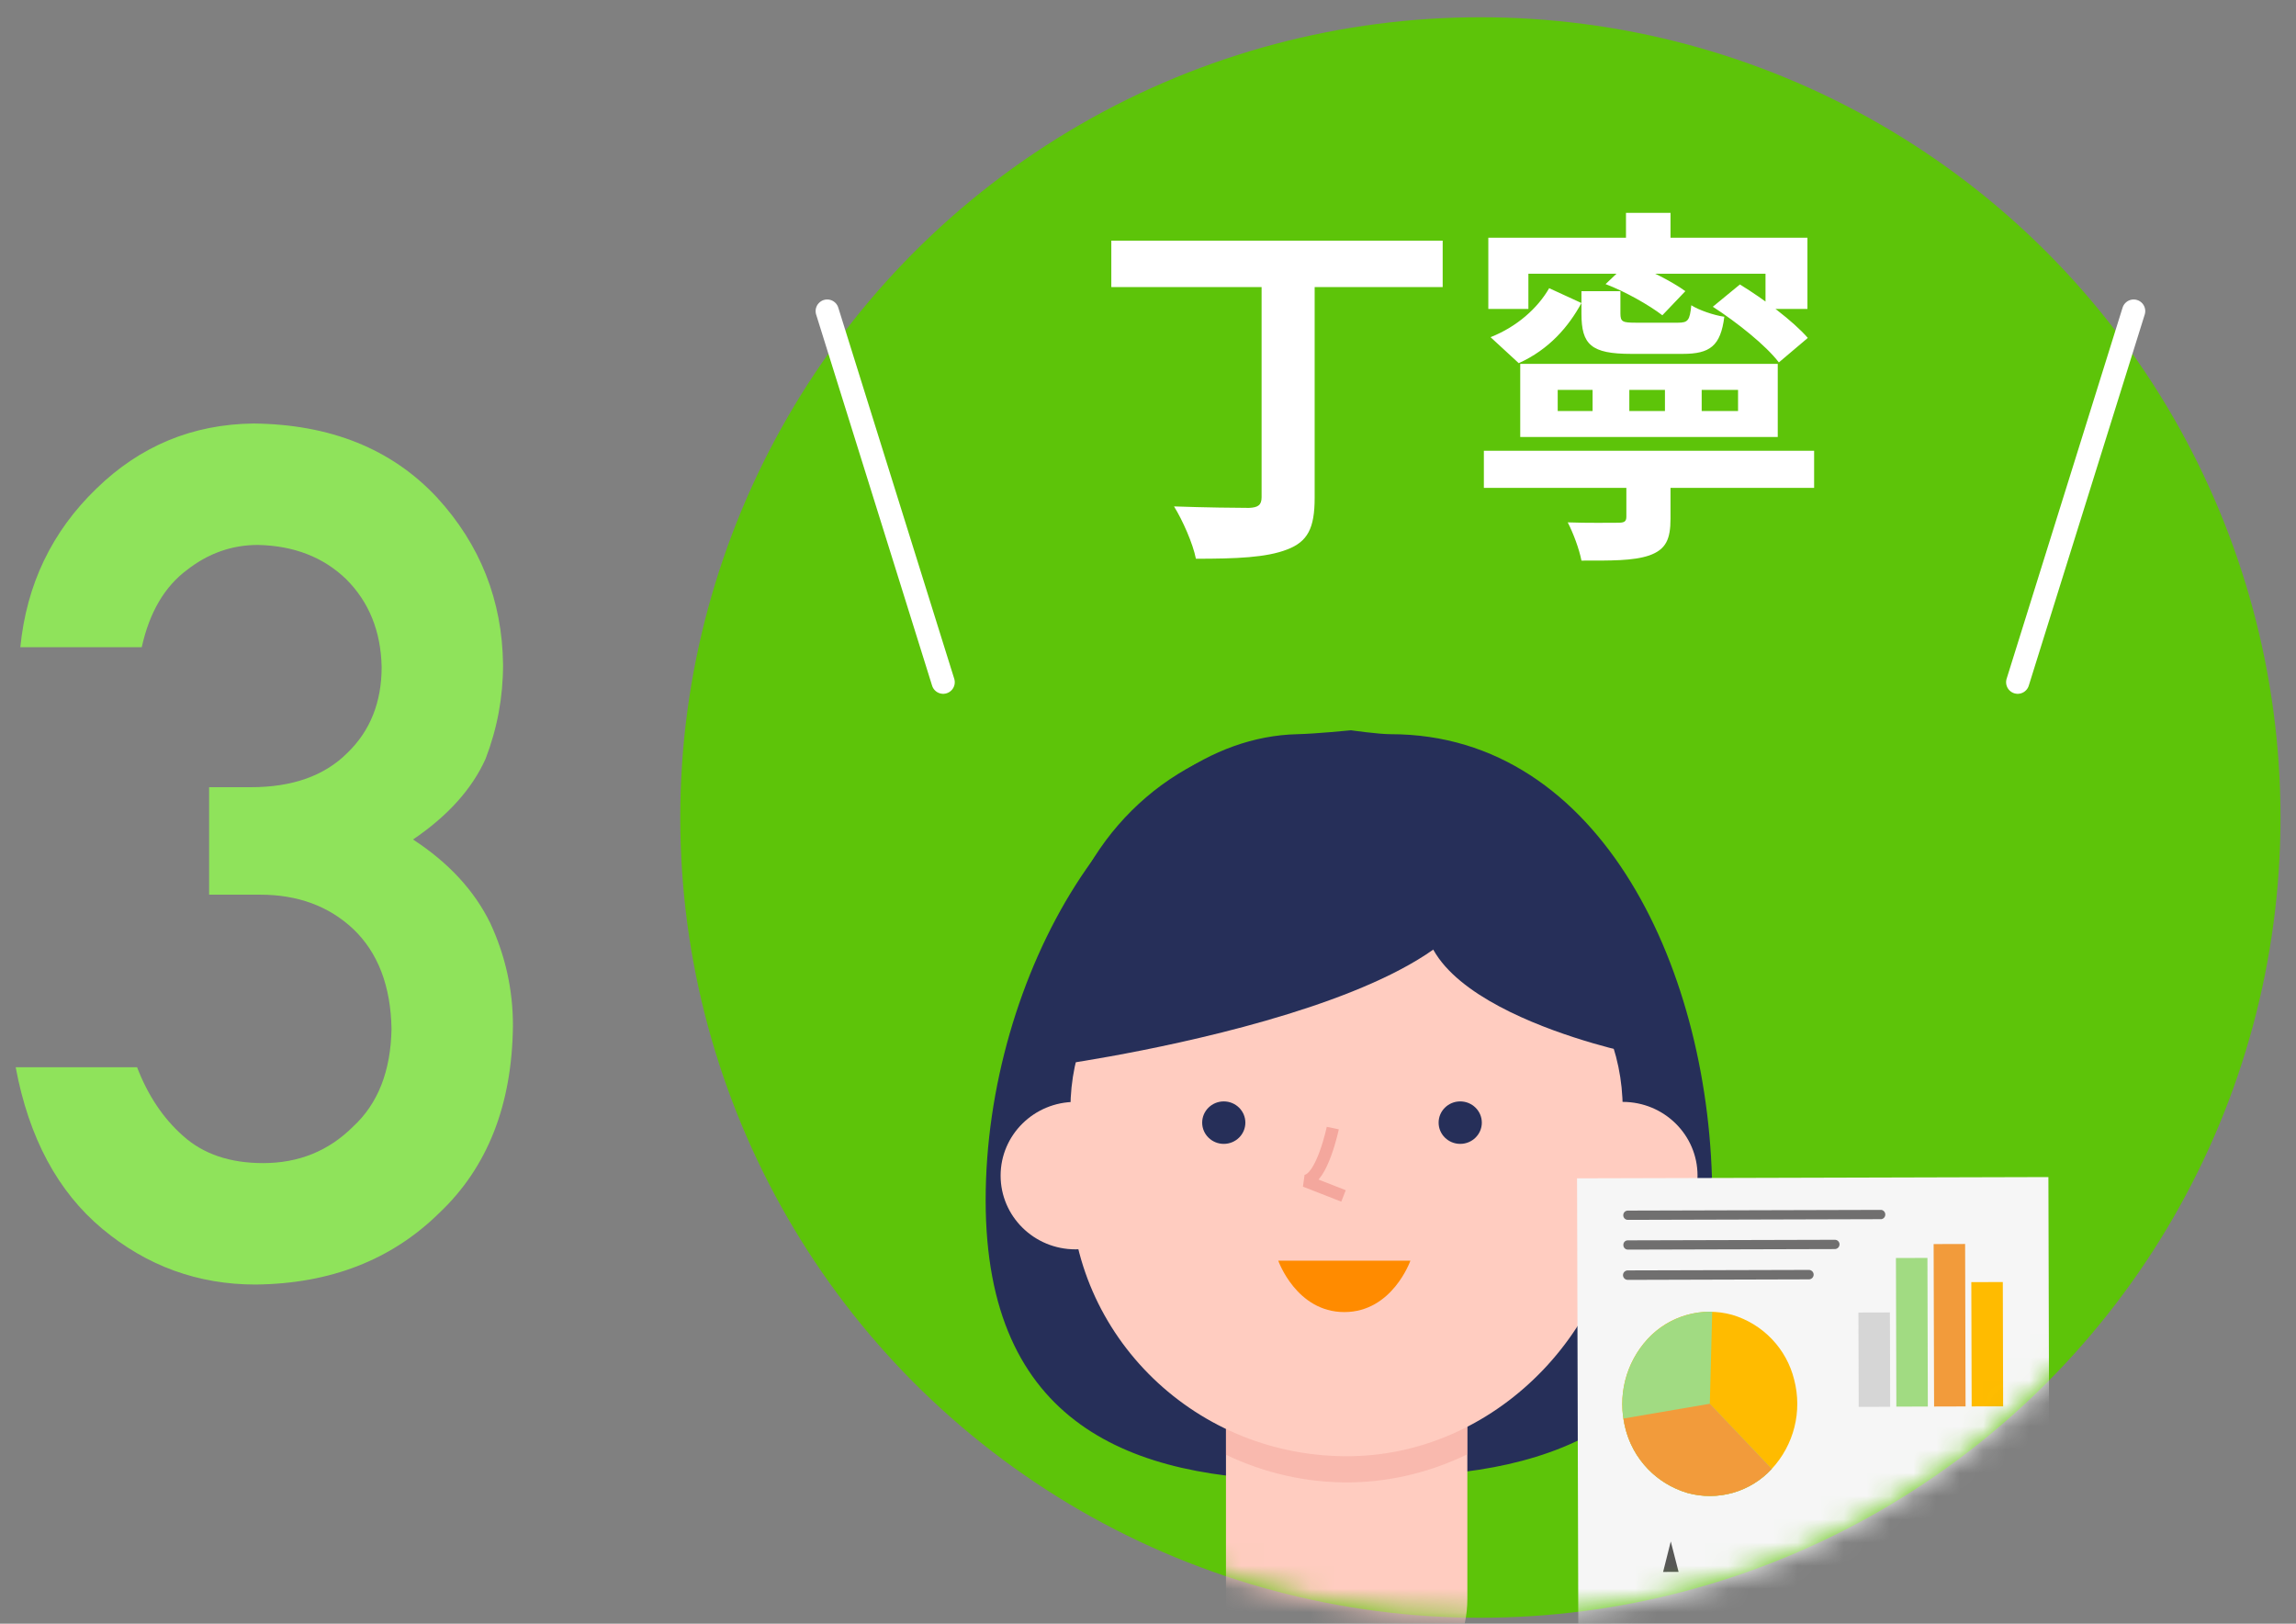 <svg width="99" height="70" viewBox="0 0 99 70" fill="none" xmlns="http://www.w3.org/2000/svg">
<rect x="0" y="0" width="99" height="70" fill="#808080" stroke="none"/>
<circle cx="63.832" cy="35.244" r="34.5" fill="#5DC409"/>
<mask id="mask0_31288_245400" style="mask-type:alpha" maskUnits="userSpaceOnUse" x="29" y="0" width="70" height="70">
<circle cx="63.836" cy="35.244" r="34.5" fill="white"/>
</mask>
<g mask="url(#mask0_31288_245400)">
<path d="M47.918 10.376V12.376H62.206V10.376H47.918ZM54.398 11.24V21.432C54.398 21.768 54.254 21.88 53.854 21.896C53.406 21.896 51.918 21.88 50.622 21.832C50.99 22.424 51.438 23.432 51.566 24.088C53.294 24.088 54.606 24.04 55.502 23.688C56.382 23.352 56.686 22.776 56.686 21.464V11.24H54.398ZM70.11 9.176V11.32H72.03V9.176H70.11ZM64.174 10.248V13.32H65.902V11.8H76.126V13.32H77.934V10.248H64.174ZM73.374 16.808H74.942V17.72H73.374V16.808ZM70.254 16.808H71.79V17.72H70.254V16.808ZM67.166 16.808H68.67V17.72H67.166V16.808ZM65.55 15.688V18.84H76.654V15.688H65.55ZM63.982 19.432V21.032H78.222V19.432H63.982ZM70.126 20.408V22.28C70.126 22.488 70.03 22.536 69.774 22.536C69.502 22.536 68.414 22.552 67.598 22.52C67.838 22.984 68.094 23.672 68.19 24.168C69.454 24.168 70.414 24.184 71.118 23.944C71.838 23.688 72.03 23.24 72.03 22.36V20.408H70.126ZM68.19 12.552V13.528C68.19 14.856 68.606 15.256 70.334 15.256C70.686 15.256 72.174 15.256 72.558 15.256C73.726 15.256 74.19 14.92 74.35 13.656C73.902 13.592 73.246 13.368 72.926 13.16C72.862 13.816 72.782 13.912 72.35 13.912C71.998 13.912 70.814 13.912 70.558 13.912C69.966 13.912 69.87 13.88 69.87 13.512V12.552H68.19ZM66.798 12.424C66.302 13.288 65.406 14.088 64.27 14.536L65.486 15.656C66.798 15.064 67.63 14.088 68.19 13.064L66.798 12.424ZM69.23 12.248C70.078 12.568 71.118 13.16 71.678 13.592L72.67 12.552C72.094 12.136 71.07 11.608 70.206 11.32L69.23 12.248ZM73.854 13.224C74.894 13.896 76.142 14.888 76.702 15.624L77.95 14.568C77.326 13.848 76.046 12.888 75.022 12.264L73.854 13.224Z" fill="white"/>
<path d="M59.967 31.652C59.444 31.653 58.252 31.483 58.252 31.483C58.252 31.483 56.761 31.633 55.939 31.652C48.383 31.832 42.5 42.083 42.5 51.743C42.5 61.402 48.757 63.811 56.319 63.811C57.08 63.81 57.838 63.727 58.58 63.562C59 63.618 59.423 63.645 59.846 63.643C66.921 63.643 73.83 61.309 73.83 51.656C73.83 42.002 69.093 31.652 59.967 31.652Z" fill="#262F59"/>
<path d="M69.969 53.861C71.751 53.861 73.195 52.438 73.195 50.682C73.195 48.927 71.751 47.504 69.969 47.504C68.187 47.504 66.742 48.927 66.742 50.682C66.742 52.438 68.187 53.861 69.969 53.861Z" fill="#FFCCC0"/>
<path d="M46.371 53.861C48.153 53.861 49.597 52.438 49.597 50.682C49.597 48.927 48.153 47.504 46.371 47.504C44.589 47.504 43.145 48.927 43.145 50.682C43.145 52.438 44.589 53.861 46.371 53.861Z" fill="#FFCCC0"/>
<path d="M58.069 74.047C55.2 74.047 52.862 71.756 52.862 68.928V59.791H63.27V68.928C63.27 71.749 60.939 74.047 58.062 74.047H58.069Z" fill="#FFCCC0"/>
<path opacity="0.5" d="M52.863 62.716C54.501 63.5 56.342 63.941 58.287 63.906C60.072 63.872 61.752 63.431 63.271 62.695V59.799H52.863V62.716Z" fill="#F4A79D"/>
<path d="M69.967 47.8V50.675C69.967 57.005 64.717 62.66 58.285 62.778C51.608 62.894 46.156 57.604 46.156 51.061V47.793C46.156 42.86 50.223 38.855 55.234 38.855H60.889C65.9 38.855 69.967 42.853 69.967 47.793V47.8Z" fill="#FFCCC0"/>
<path d="M60.814 54.35C60.814 54.35 60.037 56.565 57.966 56.565C55.894 56.565 55.117 54.35 55.117 54.35" fill="#FF8B00"/>
<path d="M57.468 48.633C57.468 48.633 57.005 50.842 56.277 50.911L57.93 51.558" stroke="#F4A79D" stroke-width="0.53" stroke-linejoin="bevel"/>
<path d="M62.962 49.314C63.477 49.314 63.894 48.904 63.894 48.399C63.894 47.893 63.477 47.483 62.962 47.483C62.448 47.483 62.031 47.893 62.031 48.399C62.031 48.904 62.448 49.314 62.962 49.314Z" fill="#262F59"/>
<path d="M52.767 49.314C53.281 49.314 53.698 48.904 53.698 48.399C53.698 47.893 53.281 47.483 52.767 47.483C52.253 47.483 51.836 47.893 51.836 48.399C51.836 48.904 52.253 49.314 52.767 49.314Z" fill="#262F59"/>
<path d="M45.799 45.884C45.799 45.884 68.516 42.703 63.063 35.683C56.027 26.627 43.082 35.197 45.799 45.884Z" fill="#262F59"/>
<path d="M70.388 45.411C70.388 45.411 59.148 43.106 61.846 38.018C65.327 31.456 71.732 37.667 70.388 45.411Z" fill="#262F59"/>
<path d="M88.324 50.745L68 50.8L68.067 74.896L88.391 74.841L88.324 50.745Z" fill="#F6F6F6"/>
<path d="M76.395 63.327C75.944 63.817 75.365 64.173 74.723 64.356C74.081 64.539 73.401 64.541 72.758 64.363C72.105 64.17 71.513 63.81 71.044 63.319C70.574 62.827 70.242 62.222 70.081 61.563C69.907 60.893 69.905 60.19 70.074 59.519C70.243 58.847 70.578 58.229 71.048 57.719C71.5 57.23 72.078 56.874 72.72 56.692C73.362 56.509 74.042 56.506 74.685 56.683C75.339 56.876 75.93 57.236 76.399 57.728C76.869 58.219 77.201 58.824 77.363 59.483C77.537 60.153 77.541 60.856 77.372 61.528C77.203 62.2 76.867 62.818 76.395 63.327Z" fill="#FFBB00"/>
<path d="M76.395 63.327C75.944 63.816 75.365 64.173 74.723 64.356C74.082 64.538 73.401 64.541 72.758 64.363C72.105 64.17 71.514 63.809 71.044 63.318C70.574 62.827 70.242 62.221 70.081 61.563C69.907 60.892 69.905 60.19 70.074 59.518C70.243 58.847 70.578 58.228 71.048 57.719C71.402 57.339 71.833 57.039 72.312 56.837C72.791 56.636 73.308 56.538 73.828 56.549L73.725 60.519L76.395 63.327Z" fill="#A1DB82"/>
<path d="M76.393 63.326C75.942 63.816 75.364 64.172 74.722 64.355C74.08 64.538 73.399 64.54 72.756 64.362C72.035 64.149 71.391 63.733 70.902 63.163C70.414 62.594 70.101 61.897 70.002 61.155L73.724 60.518L76.393 63.326Z" fill="#F29B3B"/>
<path d="M81.49 56.581L80.133 56.585L80.144 60.652L81.502 60.649L81.49 56.581Z" fill="#D6D6D6"/>
<path d="M83.108 54.231L81.75 54.234L81.768 60.641L83.125 60.638L83.108 54.231Z" fill="#A1DB82"/>
<path d="M84.733 53.63L83.375 53.634L83.395 60.637L84.752 60.633L84.733 53.63Z" fill="#F29B3B"/>
<path d="M86.358 55.271L85 55.274L85.015 60.632L86.372 60.629L86.358 55.271Z" fill="#FFBB00"/>
<path d="M81.126 52.56L70.183 52.59C70.157 52.589 70.132 52.583 70.108 52.572C70.085 52.562 70.063 52.546 70.046 52.528C70.028 52.509 70.014 52.486 70.005 52.462C69.996 52.438 69.992 52.412 69.993 52.387C69.993 52.336 70.012 52.287 70.048 52.25C70.083 52.214 70.131 52.192 70.182 52.19L81.125 52.16C81.172 52.169 81.214 52.194 81.244 52.23C81.275 52.267 81.291 52.313 81.291 52.36C81.291 52.407 81.275 52.453 81.245 52.49C81.215 52.526 81.173 52.551 81.126 52.56Z" fill="#706F6F"/>
<path d="M79.121 53.849L70.187 53.873C70.161 53.872 70.136 53.866 70.112 53.856C70.088 53.845 70.067 53.83 70.049 53.811C70.032 53.792 70.018 53.77 70.009 53.745C70 53.721 69.996 53.696 69.997 53.67C69.996 53.645 70 53.619 70.009 53.595C70.018 53.572 70.031 53.55 70.049 53.531C70.067 53.513 70.088 53.498 70.112 53.488C70.135 53.478 70.16 53.473 70.186 53.473L79.119 53.449C79.172 53.449 79.222 53.469 79.259 53.506C79.296 53.543 79.317 53.593 79.317 53.645C79.317 53.697 79.297 53.748 79.26 53.786C79.224 53.824 79.174 53.847 79.121 53.849Z" fill="#706F6F"/>
<path d="M77.998 55.155L70.186 55.177C70.132 55.177 70.08 55.155 70.041 55.117C70.003 55.079 69.981 55.027 69.981 54.973C69.981 54.919 70.002 54.867 70.041 54.829C70.079 54.791 70.131 54.769 70.185 54.769L77.996 54.748C78.051 54.748 78.103 54.769 78.141 54.807C78.18 54.845 78.202 54.897 78.202 54.951C78.202 55.005 78.18 55.057 78.142 55.095C78.104 55.134 78.052 55.155 77.998 55.155Z" fill="#706F6F"/>
<path d="M71.711 67.768L72.041 66.454L72.378 67.766L71.711 67.768Z" fill="#575756"/>
</g>
<path d="M9.017 38.571H11.221C12.841 38.571 14.177 39.064 15.229 40.049C16.297 41.067 16.848 42.503 16.882 44.357C16.848 46.177 16.297 47.58 15.229 48.565C14.177 49.617 12.883 50.143 11.346 50.143C9.91 50.143 8.758 49.75 7.89 48.966C7.038 48.214 6.379 47.229 5.911 46.01H0.676C1.244 49.049 2.488 51.37 4.408 52.973C6.329 54.576 8.533 55.378 11.021 55.378C14.243 55.344 16.882 54.317 18.936 52.297C21.023 50.327 22.083 47.63 22.117 44.207C22.117 42.67 21.791 41.201 21.14 39.798C20.455 38.396 19.345 37.193 17.809 36.192C19.311 35.173 20.355 34.012 20.939 32.71C21.44 31.407 21.691 30.055 21.691 28.652C21.657 25.881 20.706 23.476 18.835 21.439C16.882 19.352 14.243 18.291 10.921 18.258C8.299 18.291 6.045 19.226 4.158 21.063C2.238 22.916 1.144 25.196 0.877 27.901H6.112C6.445 26.398 7.097 25.288 8.065 24.57C8.984 23.852 10.002 23.493 11.121 23.493C12.674 23.526 13.943 24.019 14.928 24.97C15.913 25.956 16.423 27.216 16.456 28.753C16.456 30.272 15.963 31.508 14.978 32.459C13.993 33.445 12.607 33.937 10.82 33.937H9.017V38.571Z" fill="#8FE35B"/>
<path d="M35.668 13.411L40.668 29.411" stroke="white" stroke-linecap="round"/>
<path d="M92 13.411L87 29.411" stroke="white" stroke-linecap="round"/>
</svg>
